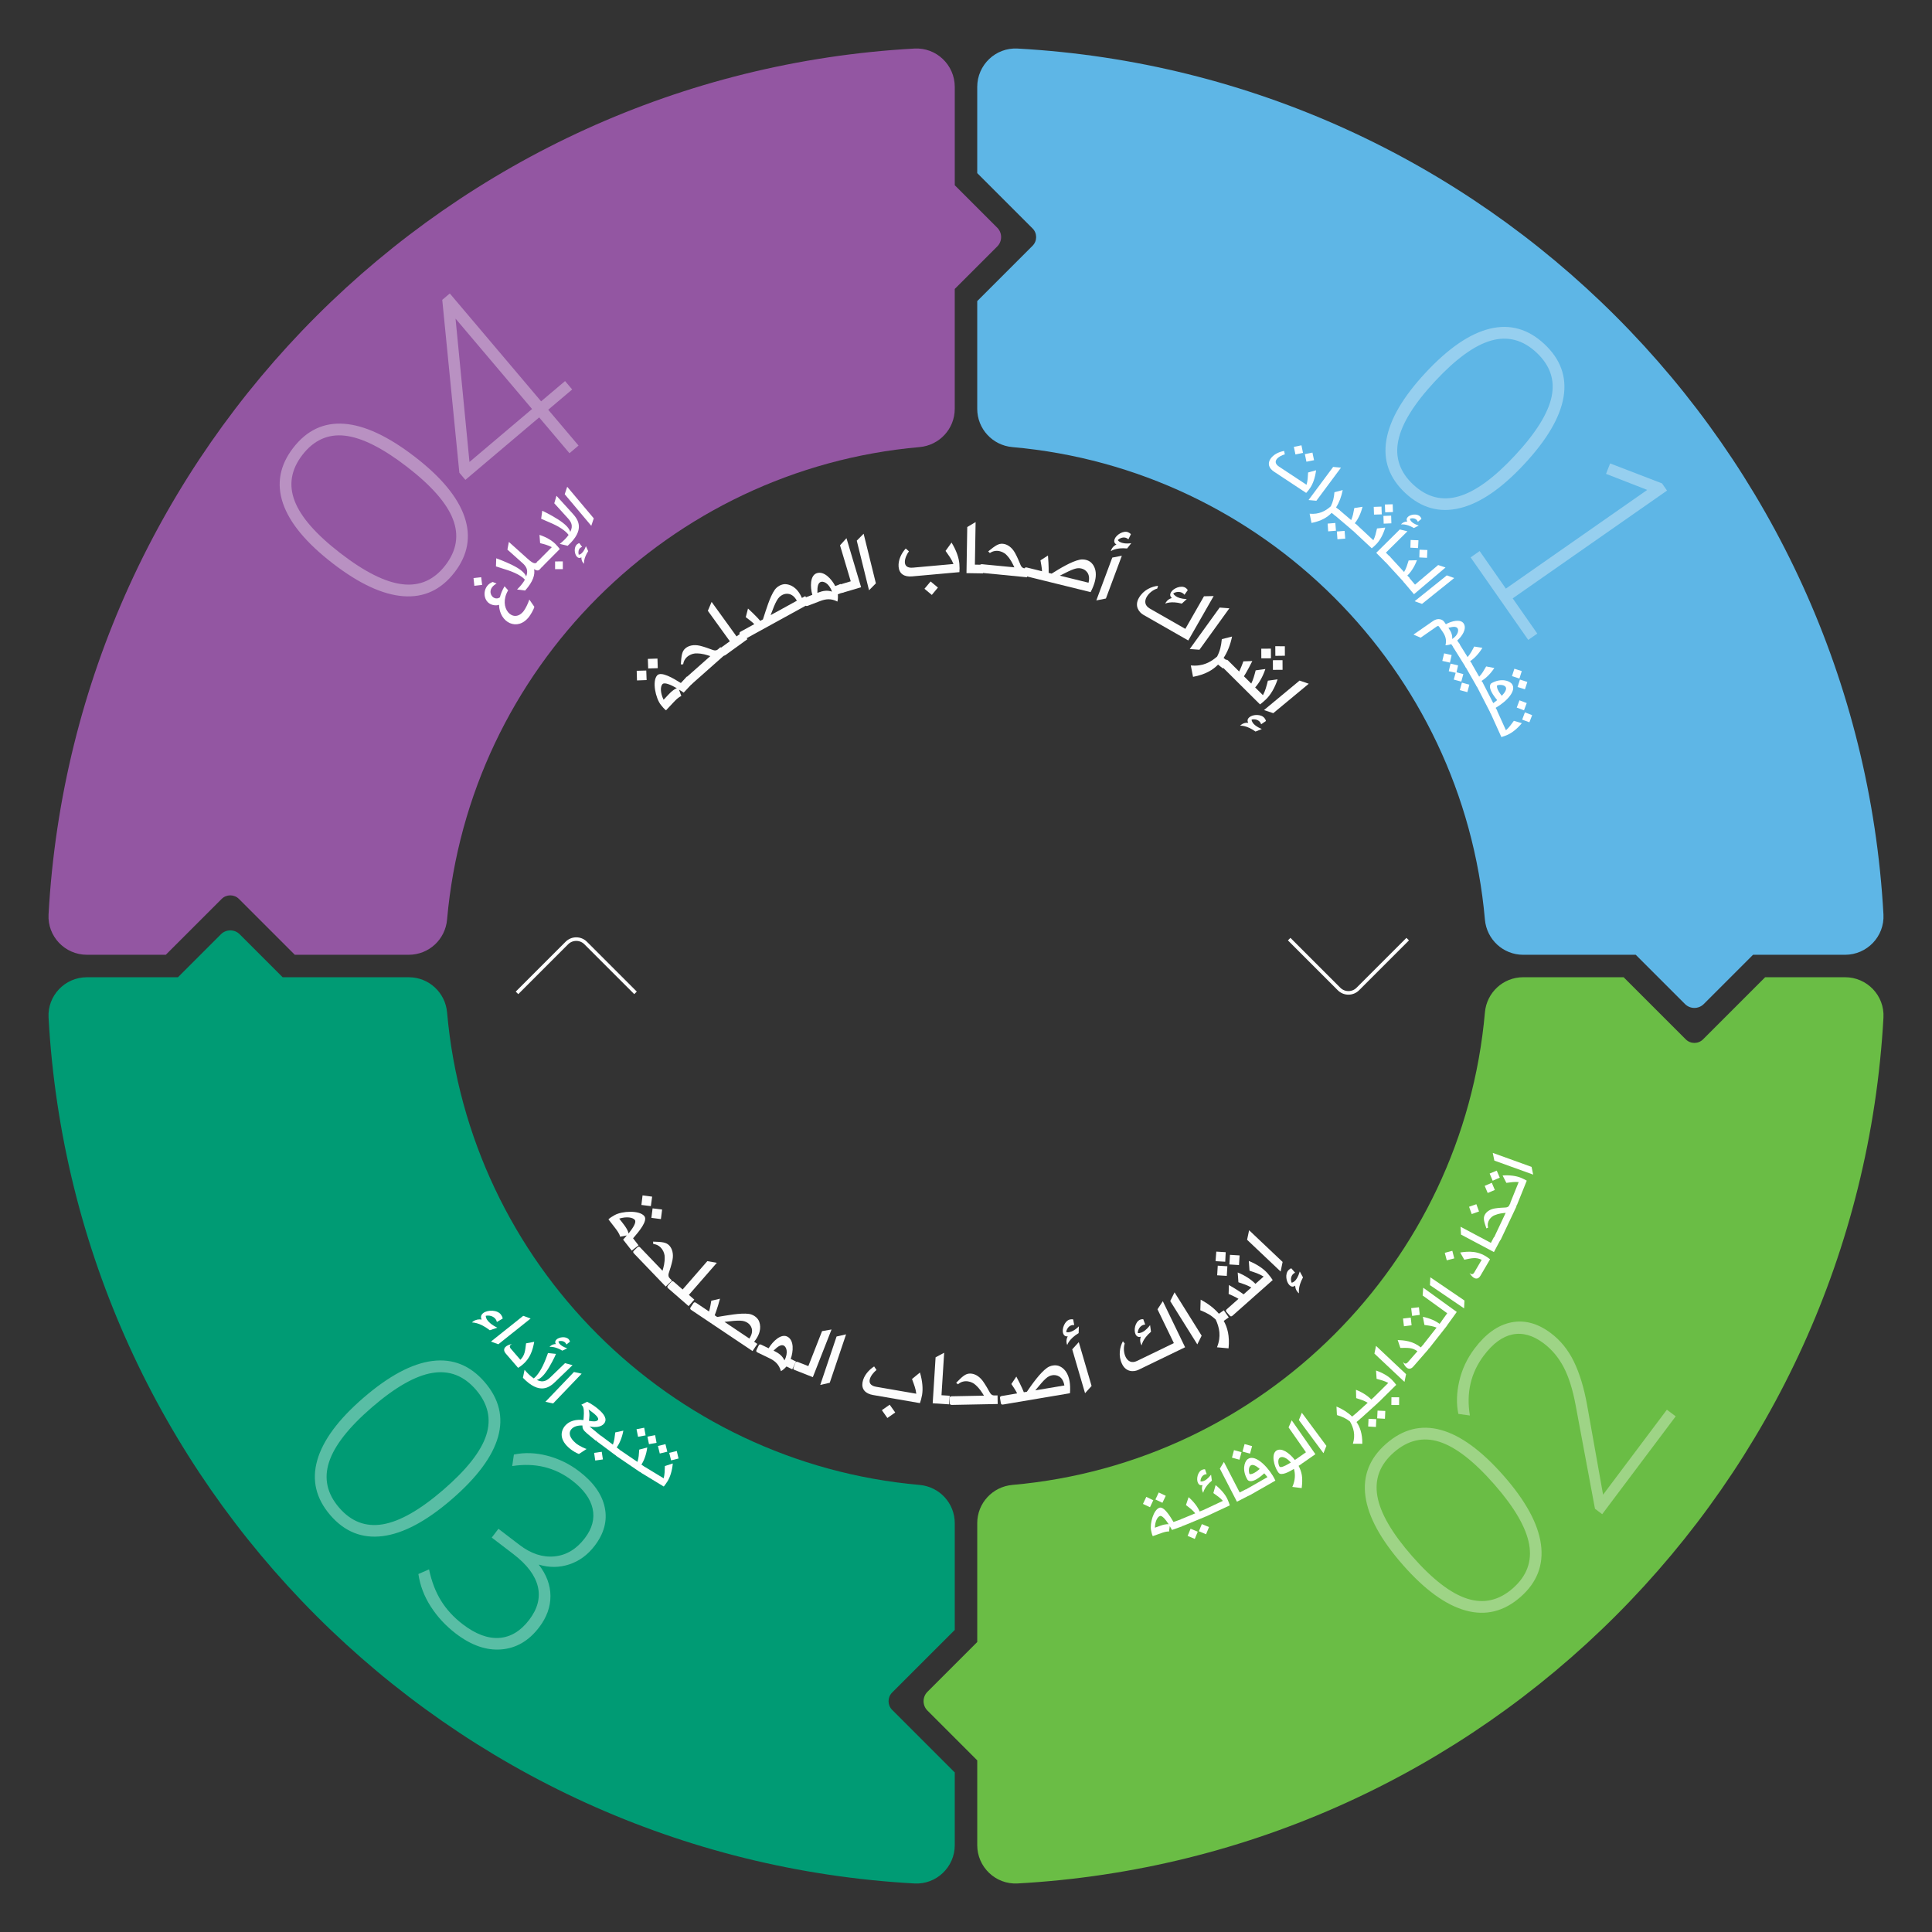 <svg xmlns="http://www.w3.org/2000/svg" xmlns:xlink="http://www.w3.org/1999/xlink" id="Layer_1" x="0px" y="0px" viewBox="0 0 1080 1080" style="enable-background:new 0 0 1080 1080;" xml:space="preserve"><rect x="0" y="0" width="1080" height="1080" fill="#333333" stroke="none"/> <style type="text/css"> .st0{fill:#9356A2;} .st1{fill:#5EB6E6;} .st2{fill:#009B74;} .st3{fill:#6ABD45;} .st4{fill:none;} .st5{fill:#FFFFFF;} .st6{opacity:0.35;} .st7{opacity:0.99;} .st8{fill:none;stroke:#FFFFFF;stroke-width:2;stroke-miterlimit:10;} </style> <path class="st0" d="M557.46,127.28l-23.74-23.74V48.57c0-12.28-10.29-22.11-22.55-21.43C250.44,41.56,41.56,250.44,27.14,511.17 c-0.68,12.26,9.15,22.55,21.43,22.55h44.12l31.21-31.21c2.67-2.67,7-2.67,9.68,0l31.21,31.21h63.75c11.15,0,20.39-8.54,21.37-19.65 c12.36-140.15,124-251.79,264.15-264.15c11.1-0.98,19.65-10.23,19.65-21.37v-67.02l23.74-23.74 C560.36,134.89,560.36,130.18,557.46,127.28z"></path> <path class="st1" d="M1052.86,511.17c-14.42-260.73-223.3-469.61-484.03-484.03c-12.26-0.68-22.55,9.15-22.55,21.43v48.2 l30.93,30.93c2.67,2.67,2.67,7,0,9.68l-30.93,30.93v60.25c0,11.15,8.54,20.39,19.65,21.37c140.15,12.36,251.79,124,264.15,264.15 c0.98,11.1,10.23,19.65,21.37,19.65h62.94l27.53,27.53c2.9,2.9,7.61,2.9,10.51,0l27.53-27.53h51.47 C1043.71,533.72,1053.54,523.43,1052.86,511.17z"></path> <path class="st2" d="M533.22,911.63c0.16-0.16,0.33-0.31,0.5-0.45v-59.72c0-11.15-8.54-20.39-19.65-21.37 c-140.15-12.36-251.79-124-264.15-264.15c-0.98-11.1-10.23-19.65-21.37-19.65h-70.53l-24.02-24.02c-2.9-2.9-7.61-2.9-10.51,0 l-24.02,24.02H48.57c-12.28,0-22.11,10.29-21.43,22.55c14.42,260.73,223.3,469.61,484.03,484.03c12.26,0.68,22.55-9.15,22.55-21.43 v-40.66c-0.17-0.14-0.34-0.29-0.5-0.45l-34.51-34.51c-2.67-2.67-2.67-7,0-9.68L533.22,911.63z"></path> <path class="st3" d="M1031.43,546.28h-44.71c-0.07,0.07-0.12,0.15-0.19,0.21L952.02,581c-2.67,2.67-7,2.67-9.68,0l-34.51-34.51 c-0.07-0.07-0.13-0.14-0.19-0.21h-56.19c-11.15,0-20.39,8.54-21.37,19.65c-12.36,140.15-124,251.79-264.15,264.15 c-11.1,0.98-19.65,10.23-19.65,21.37v66.45l-27.82,27.82c-2.9,2.9-2.9,7.61,0,10.51l27.82,27.82v47.38 c0,12.28,10.29,22.11,22.55,21.43c260.73-14.42,469.61-223.3,484.03-484.03C1053.54,556.57,1043.71,546.28,1031.43,546.28z"></path> <circle class="st4" cx="540" cy="540" r="267.57"></circle> <g> <path class="st5" d="M265.17,327.47l-0.47-4.33l4.28-0.48l0.54,4.3L265.17,327.47z M298.71,339.22c-0.5,1.85-2.05,4.29-2.94,5.52 c-6.46,8.46-16.61,3.31-16.81-6.67c-1.45,0.63-3.96,0.31-5.53-0.82c-3.89-2.72-3.45-9.94,2-11.92l2.16,0.88 c-4.63,2.56-3.71,6.25-1.99,7.61c1.13,0.82,2.53,1.04,3.86,0.08c0.46-1.96,1.32-4,2.59-6.17l2,2.27c-5.81,9.79,2.88,19,8.65,11.63 c1.02-1.29,2.44-4.16,3.2-6.47L298.71,339.22z"></path> <path class="st5" d="M301.73,318.29c-0.94,1.06-2.22,0.49-3.16-0.15c0.56,3-0.42,6.82-5.02,11.98l-4.51-0.58 c2.09-2.07,3.5-3.89,4.38-5.5c-1.8-2.05-5.56-4.15-11.55-5.93l-4.63-1.49l0.16-4.53c0.89,0.33,1.84,0.68,2.85,1.08 c1.74,0.7,4.02,1.66,6.38,2.83c4.55,2.29,6.65,4.25,7.51,6.25c1.41-3.71-0.11-5.76-2.15-7.58l-8.34-7.44l0.8-4.29l10.25,9.19 c1.67,1.49,4.07,3.63,5.25,2.31l0.86-0.96l2.91,2.59L301.73,318.29z"></path> <path class="st5" d="M303.39,316.51c-0.43,0.44-0.82,0.48-1.19,0.12l-1.66-1.65c-0.38-0.38-0.35-0.78,0.08-1.22l7.84-7.9 c-2.15-1.12-3.88-1.54-6.53-2.24l-0.35-4.62c3.92,1.29,7.02,3.21,8.88,5.06c1,1,1.86,2.05,2.46,2.85L303.39,316.51z M314.62,318.15 l-4.32,0.02l0-4.31l4.31-0.03L314.62,318.15z"></path> <path class="st5" d="M312.92,304.04c2.29-1.84,3.84-3.46,4.93-5.01c-1.61-2.2-5.09-4.71-10.87-7.1l-4.47-1.95l0.62-4.47 c0.87,0.4,1.77,0.85,2.74,1.36c1.66,0.88,3.84,2.05,6.06,3.47c4.28,2.76,6.23,4.9,6.85,7.02c1.82-3.57,0.43-5.71-1.42-7.75 l-7.52-8.27l1.24-4.18l9.01,9.91c3.09,3.4,7.17,9.01-2.76,18.03L312.92,304.04z M328.8,308.08c-1.39,2.16-1.97,3.9-2.2,5.14 c-0.14,0.71-0.17,1.37-0.13,1.92l-0.42-0.4c-0.81-0.98-1.09-2.08-1.04-3.21c-1,0.66-1.86,0.39-2.54-0.35 c-1.44-1.58-1.75-5.34,0.09-6.88c0.38-0.29,0.8-0.59,1.29-0.68l1.54,2.09c-0.4,0.14-0.77,0.34-1.06,0.6 c-0.91,0.83-1.22,2.25-0.83,3.78c0.42-0.02,0.87-0.21,1.33-0.55c0.77-0.59,1.84-1.79,2.71-4.21L328.8,308.08z"></path> <path class="st5" d="M330.53,293.93l-14.85-17.65l1.39-4.17l14.85,17.65L330.53,293.93z"></path> </g> <g class="st6"> <path class="st5" d="M254.1,319.94c-7.52,9.76-17.07,14.21-28.64,13.34c-11.57-0.87-24.69-6.96-39.37-18.28 c-14.85-11.45-24.14-22.63-27.89-33.57c-3.74-10.93-1.85-21.28,5.67-31.04c7.59-9.84,17.11-14.34,28.56-13.49 c11.45,0.85,24.6,7,39.45,18.44c14.77,11.38,24.02,22.58,27.78,33.58C263.41,299.92,261.56,310.26,254.1,319.94z M248.97,315.99 c6.3-8.17,7.71-16.77,4.21-25.78c-3.49-9.01-12.04-18.76-25.64-29.24c-13.68-10.55-25.27-16.35-34.75-17.42 c-9.49-1.06-17.41,2.53-23.78,10.79c-6.3,8.18-7.73,16.75-4.28,25.73c3.45,8.98,11.98,18.71,25.57,29.19 c13.6,10.48,25.2,16.27,34.8,17.35C234.71,327.71,242.66,324.16,248.97,315.99z"></path> <path class="st5" d="M318.34,253.36l-16.94-20.02l-41.25,34.91l-3.37-3.98l-9.56-96.65l4.22-3.57l51.04,60.3l13.39-11.33l3.98,4.7 l-13.39,11.33l16.94,20.02L318.34,253.36z M297.42,228.64l-42.77-50.53l7.79,80.13L297.42,228.64z"></path> </g> <g> <path class="st5" d="M712.24,263.7c-2.96-1.95-3.79-4.54-2.06-7.15c1.65-2.5,4.73-3.97,7.67-4.47l0.36,1.91 c-3.27,0.86-7.66,3.94-3.19,6.88l15.33,10.12c0.71-2.38,0.71-4.13,0.89-6.86l4.46-1.25c-0.52,4.13-1.72,7.44-3.18,9.67 c-0.81,1.23-1.65,2.28-2.36,2.99L712.24,263.7z M723.27,249.8l4.25-0.86l0.87,4.23l-4.23,0.87L723.27,249.8z M730.3,258.1 l-0.87-4.23l4.23-0.87l0.9,4.25L730.3,258.1z"></path> <path class="st5" d="M731.48,279.53l13.76-18.51l4.38,0.4l-13.76,18.51L731.48,279.53z"></path> <path class="st5" d="M732.09,287.17c5.25,0.49,8.86-1.49,11.83-4.13c1.32-2.67,1.75-4.73,2.04-7.88l4.62-1.21 c-0.71,3.65-1.91,6.85-3.72,9.71l2.12,1.68l-2.42,3.06l-2.17-1.71c-2.33,2.42-5.66,4.55-11.25,5.64L732.09,287.17z"></path> <path class="st5" d="M742.17,292.7l4.29-0.35l0.35,4.32l-4.35,0.36L742.17,292.7z M746.24,288.12c-0.47-0.4-0.54-0.79-0.21-1.18 l1.52-1.78c0.35-0.41,0.75-0.41,1.22-0.01l6.54,5.58c0.99-2.26,1.25-4.03,1.75-6.73l4.59-0.7c-0.98,3.96-2.61,7.1-4.3,9.17 l1.33,1.13l-2.53,2.96L746.24,288.12z M747.33,297.11l4.31-0.34l0.35,4.32l-4.35,0.36L747.33,297.11z"></path> <path class="st5" d="M755.82,296.23c-0.45-0.42-0.51-0.81-0.16-1.18l1.59-1.71c0.36-0.39,0.77-0.38,1.22,0.04l9.25,8.63 c1.06-2.18,1.42-3.92,2.04-6.6l4.61-0.49c-1.17,3.96-2.99,7.11-4.78,9.03c-0.96,1.03-1.99,1.93-2.77,2.55L755.82,296.23z M768.08,287.67l-0.15-4.32l4.32-0.15l0.16,4.33L768.08,287.67z M773.34,288.4l4.32-0.15l0.12,4.29l-4.29,0.18L773.34,288.4z M774.33,286.38l-0.17-4.36l4.36-0.13l0.15,4.35L774.33,286.38z"></path> <path class="st5" d="M769.32,309.03l13.19-13.06l4.26,1.04l-12.05,11.93l2.5,2.52l-2.77,2.74L769.32,309.03z M790.36,295.17 c-2.21-1.3-3.99-1.79-5.24-1.97c-0.71-0.1-1.39-0.12-1.94-0.04l0.41-0.46c0.95-0.85,2.01-1.15,3.15-1.19 c-0.69-0.9-0.47-1.81,0.27-2.55c1.49-1.47,5.27-1.99,6.86-0.18c0.3,0.36,0.61,0.79,0.72,1.28l-1.99,1.63 c-0.16-0.39-0.37-0.76-0.66-1.05c-0.85-0.86-2.27-1.16-3.79-0.68c0.03,0.43,0.23,0.87,0.59,1.32c0.65,0.77,1.83,1.71,4.34,2.51 L790.36,295.17z"></path> <path class="st5" d="M774.21,313.88c-0.42-0.45-0.44-0.85-0.07-1.19l1.72-1.58c0.39-0.36,0.8-0.31,1.21,0.14l7.81,8.51 c1.27-2.11,1.73-3.85,2.56-6.47l4.64-0.13c-1.44,3.83-3.46,6.73-5.38,8.58l1.28,1.39l-2.87,2.64L774.21,313.88z M788.42,306.16 l0.14-4.31l4.36,0.17l-0.22,4.35L788.42,306.16z M793.41,311.6l0.14-4.31l4.36,0.17l-0.2,4.36L793.41,311.6z"></path> <path class="st5" d="M784.76,325.46c-0.4-0.47-0.41-0.86-0.02-1.19l1.78-1.51c0.41-0.34,0.81-0.28,1.21,0.19l3.27,3.87l12.94-10.96 l4.12,1.37l-17.64,14.94L784.76,325.46z"></path> <path class="st5" d="M790.78,336.09l18-14.45l4.14,1.49l-18,14.45L790.78,336.09z"></path> <path class="st5" d="M811.24,360.07c-0.87,0.33-1.65,0.47-2.26,0.55c-0.33,0.03-0.67,0.04-0.95,0.06c0.76-3.1-0.09-5.38-1.68-7.65 l-1.96-2.81c-0.29-0.42-0.76-0.34-1.27,0.01l-8.95,6.23l-4.02-1.72l10.86-7.55c2.98-2.07,5.45-0.82,6.32,0.43l0.92,1.33 c3.31-1.88,8.15-3,9.9-0.49c2.08,3-0.99,7.38-3.56,9.6l1.51,2.17l-3.2,2.23L811.24,360.07z M809.88,351.29 c1.26,1.82,2.1,3.66,1.9,5.92c3.48-2.25,3.78-5.13,2.92-6.1c-0.77-0.86-2.11-0.95-5.04-0.14L809.88,351.29z"></path> <path class="st5" d="M807.28,365.23l4.2,0.95l-0.96,4.23l-4.26-0.97L807.28,365.23z M810.87,370.99l4.21,0.97l-0.96,4.23 l-4.26-0.97L810.87,370.99z M812.54,362.08c-0.33-0.52-0.28-0.91,0.16-1.18l1.98-1.24c0.45-0.28,0.84-0.16,1.17,0.36l4.55,7.29 c1.62-1.86,2.41-3.46,3.7-5.89l4.58,0.72c-2.13,3.48-4.63,5.99-6.86,7.45l0.92,1.48l-3.3,2.06L812.54,362.08z"></path> <path class="st5" d="M813.84,375.71l4.16,1.12l-1.12,4.19l-4.22-1.13L813.84,375.71z M817.21,381.6l4.17,1.13l-1.12,4.19 l-4.22-1.13L817.21,381.6z M819.22,372.76c-0.31-0.53-0.24-0.92,0.2-1.18l2.03-1.16c0.46-0.26,0.85-0.13,1.15,0.4l4.27,7.46 c1.69-1.79,2.54-3.37,3.92-5.74l4.55,0.89c-2.26,3.4-4.85,5.8-7.14,7.18l0.87,1.51l-3.38,1.94L819.22,372.76z"></path> <path class="st5" d="M825.49,383.59c-0.28-0.55-0.2-0.93,0.25-1.17l2.08-1.07c0.47-0.24,0.85-0.09,1.13,0.45l5.8,11.27 c0.77-0.56,1.5-1.12,2.19-1.7c-5.8-6.93-3.85-9.06-3.19-9.47c5.32-2.97,10.09-1.46,11.48,0.53c2.59,3.65-2.78,9.57-9.15,13.24 l0.85,1.66l-3.46,1.78L825.49,383.59z M841.75,384.19c-0.98-1.9-4.79-1.29-4.89-0.99c-0.18,0.76,0.06,1.91,1.18,3.73 c0.37,0.59,0.89,1.27,1.48,2.03C841.37,387,842.32,385.29,841.75,384.19z M845.21,377.96l1.33-4.14l4.14,1.33l-1.32,4.16 L845.21,377.96z M849.66,379.88l4.14,1.33l-1.35,4.11l-4.12-1.29L849.66,379.88z"></path> <path class="st5" d="M833.24,398.67c-0.25-0.56-0.16-0.94,0.31-1.15l2.13-0.96c0.49-0.22,0.86-0.05,1.11,0.51l5.04,11.16 c1.82-1.61,2.8-3.06,4.43-5.29l4.45,1.32c-2.61,3.18-5.51,5.39-7.9,6.47c-1.29,0.58-2.57,1.03-3.53,1.3L833.24,398.67z M847.87,395.53l1.53-4.04l4.04,1.53l-1.52,4.06L847.87,395.53z M852.43,398.22l4.05,1.55l-1.54,4l-4.03-1.49L852.43,398.22z"></path> </g> <g class="st6"> <path class="st5" d="M785.63,275.66c-9.02-8.4-12.57-18.31-10.63-29.75c1.94-11.44,9.22-23.94,21.85-37.51 c12.77-13.72,24.77-21.95,36.01-24.66c11.23-2.71,21.36,0.13,30.38,8.52c9.1,8.47,12.69,18.36,10.79,29.69 c-1.9,11.32-9.24,23.85-22.02,37.57c-12.7,13.65-24.71,21.83-36.01,24.54C804.7,286.79,794.57,283.99,785.63,275.66z M790.04,270.92c7.56,7.03,15.98,9.23,25.28,6.58c9.29-2.64,19.79-10.25,31.49-22.82c11.77-12.64,18.62-23.64,20.56-32.99 c1.94-9.35-0.91-17.57-8.54-24.68c-7.56-7.03-15.97-9.25-25.22-6.64c-9.26,2.6-19.74,10.19-31.44,22.76 c-11.7,12.57-18.53,23.58-20.5,33.04C779.69,255.64,782.49,263.89,790.04,270.92z"></path> <path class="st5" d="M822.08,311.58l5.05-3.53l14.66,20.99l79.02-55.18l-23.03-8.97l2.29-5.83l29,11.16l2.8,4.02l-86.27,60.25 l13.75,19.69l-5.05,3.53L822.08,311.58z"></path> </g> <g class="st7"> <path class="st5" d="M356.08,380.37l-0.16-5.4l5.35-0.14l0.19,5.33L356.08,380.37z M367.69,373.51l-5.35,0.17l-0.19-5.36l5.38-0.17 L367.69,373.51z M382.18,387.19c-0.83-0.57-1.67-1.15-2.6-1.68l1.28,3.6c-1.53,0.52-3.23,2.3-4.38,3.52l-4.17,4.45 c-1.12-0.81-2.06-2.07-2.9-3.07c-2.94-3.73-4.99-13.31-2.01-16.5c2.2-2.35,8.98,1.63,13.2,4.3l3.4-3.63l3.52,3.3L382.18,387.19z M373.76,388.2c1.42-1.52,2.53-2.36,3.35-2.88c0.49-0.3,0.88-0.5,1.26-0.6c-3.29-1.87-6.9-3.51-8.05-2.29 c-1.21,1.3-1.3,4.77,0.64,8.74L373.76,388.2z"></path> <path class="st5" d="M386.76,382.36c-0.57,0.5-1.06,0.53-1.48,0.05l-1.92-2.17c-0.44-0.49-0.37-0.99,0.2-1.5l13.51-11.97 c-2.08-0.67-4.48-1.5-7.61-1.51c-2.44-0.15-6.91,1.5-7.56,6.09l-1.32,0.05c0.34-5.05,0.64-7.28,2.48-8.91 c1.77-1.57,4.66-2.36,8.31-1.49c2.57,0.64,5.1,1.59,7.23,2.38c1.16,0.39,2.06,0.22,2.78-0.42l1.37-1.21l3.2,3.61L386.76,382.36z"></path> <path class="st5" d="M405.54,366.19c-0.62,0.45-1.1,0.42-1.48-0.09l-1.69-2.35c-0.39-0.54-0.27-1.03,0.35-1.47l5.27-3.81 l-12.3-17.03l2.11-4.97l13.93,19.29l3.25-2.35l2.83,3.91L405.54,366.19z"></path> <path class="st5" d="M416.35,357.32c-0.67,0.37-1.15,0.28-1.45-0.27l-1.39-2.54c-0.32-0.58-0.14-1.05,0.52-1.42l7.63-4.2 c-0.23-0.25-0.57-0.56-1.01-0.95c-0.76-0.65-1.92-1.58-3.76-2.94l1.25-4.83c2.26,2.06,3.95,3.77,5.13,5 c0.68,0.7,1.26,1.34,1.73,1.89l1.49-0.82c1.63-4.89,3.81-12.62,6.62-16.57c1.31-1.79,3.54-3.1,5.81-3.14 c2.58,0.11,6.63,1.46,9.35,7.73l1.89-1.04l2.33,4.23L416.35,357.32z M445.45,335.81c-2.59-4.72-6.26-4.27-8.22-3.19 c-2.38,1.31-3.53,3.33-6.45,11.25L445.45,335.81z"></path> <path class="st5" d="M468.34,332.22c0.14,1.14,0.05,2.13-0.01,2.89c-0.06,0.41-0.15,0.82-0.21,1.17c-3.53-1.83-6.47-1.5-9.63-0.29 l-6.93,2.65c-0.71,0.27-1.18,0.12-1.4-0.47l-1.03-2.7c-0.24-0.62,0-1.06,0.71-1.33l4.25-1.62c-1.27-4.54-1.23-10.68,2.33-12.04 c4.2-1.6,8.58,3.38,10.48,7.14l3.08-1.18l1.72,4.51L468.34,332.22z M457.37,331.25c2.59-0.99,5.05-1.44,7.71-0.53 c-1.67-4.86-4.99-6.09-6.47-5.33c-1.24,0.67-1.78,2.23-1.69,6.03L457.37,331.25z"></path> <path class="st5" d="M470.95,331.37c-0.73,0.22-1.18,0.03-1.36-0.57l-0.83-2.77c-0.19-0.63,0.08-1.06,0.81-1.28l6.01-1.79l-6-20.12 l3.61-3.99l8.17,27.42L470.95,331.37z"></path> <path class="st5" d="M485.79,329.96l-6.85-27.73l3.83-3.87l6.85,27.73L485.79,329.96z"></path> <path class="st5" d="M509.84,322.21c-4.37,0.39-7.17-1.47-7.51-5.34c-0.33-3.69,1.49-7.5,3.97-10.25l1.8,1.57 c-2.48,3.36-4.35,9.72,2.25,9.13l22.65-2.04c-1.15-2.85-2.5-4.54-4.43-7.32l3.35-4.66c2.69,4.4,4.08,8.53,4.37,11.82 c0.16,1.82,0.13,3.48,0.02,4.71L509.84,322.21z M520.89,332.56l-4.11-3.43l3.43-4.08l4.1,3.4L520.89,332.56z"></path> <path class="st5" d="M540.27,320.38l0.43-25.77l4.67-2.77l-0.4,23.79l4.6,0.08l-0.08,4.82L540.27,320.38z"></path> <path class="st5" d="M548.6,320.21c-0.76-0.07-1.11-0.41-1.05-1.05l0.28-2.88c0.06-0.66,0.47-0.95,1.23-0.87l17.97,1.74 c-0.93-1.98-1.96-4.3-4.08-6.6c-1.55-1.89-5.81-4.03-9.61-1.39l-0.93-0.93c3.93-3.19,5.77-4.49,8.22-4.25 c2.35,0.23,4.9,1.8,6.75,5.07c1.28,2.32,2.31,4.82,3.18,6.92c0.5,1.12,1.24,1.65,2.2,1.75l1.82,0.18l-0.47,4.8L548.6,320.21z"></path> <path class="st5" d="M572.85,321.93c-0.74-0.18-1.04-0.57-0.88-1.19l0.69-2.81c0.16-0.64,0.61-0.87,1.35-0.69l8.48,2.09 c0-0.34-0.04-0.79-0.1-1.38c-0.12-1-0.33-2.46-0.77-4.71l4.2-2.7c0.27,3.05,0.33,5.44,0.38,7.15c0.02,0.97,0.02,1.83,0,2.56 l1.68,0.41c4.36-2.74,10.99-6.81,15.7-7.79c2.17-0.43,4.7,0.11,6.4,1.63c2.28,2.21,4.59,7.17-0.33,16.5L572.85,321.93z M608.49,325.74c1.29-5.23-1.74-7.38-3.91-7.92c-2.64-0.65-4.61,0.14-12.12,3.97L608.49,325.74z"></path> <path class="st5" d="M612.85,335.64l8.92-23.94l5.35-1.04l-8.91,23.91L612.85,335.64z M630.07,306.59 c-3.16-0.31-5.38,0.05-6.88,0.5c-0.86,0.27-1.63,0.58-2.21,0.99l0.23-0.76c0.61-1.42,1.63-2.35,2.89-2.96 c-1.25-0.65-1.46-1.82-1.03-2.98c0.9-2.4,4.9-5,7.63-3.82c0.52,0.27,1.09,0.57,1.47,1.06l-1.4,2.89c-0.37-0.38-0.81-0.65-1.29-0.83 c-1.4-0.52-3.15-0.12-4.62,1.21c0.26,0.45,0.71,0.86,1.36,1.16c1.07,0.54,2.98,1.03,6.17,0.59L630.07,306.59z"></path> <path class="st5" d="M639.18,343.7c-2.53-1.45-5.12-4.95-2.55-9.44c2.57-4.5,7.08-6.39,10.72-6.79l-0.44,1.53 c-4.69,1.35-9.94,7.88-4.15,11.19l19.85,11.35l10.42-18.22l5.42-0.12l-14.2,24.83L639.18,343.7z M660.63,337.43 c-3.06-0.84-5.38-0.82-6.92-0.62c-0.88,0.11-1.68,0.33-2.33,0.6l0.33-0.63c0.83-1.34,1.99-2.11,3.41-2.49 c-1.15-0.86-1.18-2.08-0.56-3.16c1.31-2.29,5.63-4.12,8.14-2.57c0.57,0.38,0.99,0.83,1.27,1.31l-1.85,2.62 c-0.29-0.4-0.67-0.76-1.18-1.05c-1.39-0.79-3.44-0.79-5.08,0.29c0.24,0.55,0.69,1.04,1.32,1.48c1.07,0.79,2.97,1.55,6.23,1.69 L660.63,337.43z"></path> <path class="st5" d="M665.07,362.8l16.72-23.17l5.43,0.41l-16.72,23.17L665.07,362.8z"></path> <path class="st5" d="M665.67,371.98c6.5,0.67,10.99-1.74,14.71-4.97c1.67-3.29,2.23-5.84,2.62-9.73l5.73-1.45 c-0.92,4.5-2.45,8.46-4.73,11.97l2.61,2.1l-3.03,3.76l-2.67-2.15c-2.91,2.97-7.06,5.56-14,6.85L665.67,371.98z"></path> <path class="st5" d="M683.08,372.63c-0.54-0.54-0.6-1.02-0.15-1.47l2.04-2.05c0.46-0.47,0.97-0.43,1.51,0.1l6.2,6.16 c0.18-0.29,0.38-0.7,0.62-1.24c0.41-0.92,0.98-2.28,1.76-4.44l4.99-0.16c-1.34,2.75-2.52,4.84-3.36,6.33 c-0.48,0.84-0.93,1.58-1.32,2.2l4.09,4.06c1.14-2.34,1.69-4.44,2.47-7.39l5.42-0.74c-1.46,4.39-3.58,7.93-5.71,10.29l4.36,4.33 c1.41-2.68,1.91-4.84,2.76-8.11l5.42-0.74c-1.58,4.84-3.92,8.6-6.25,10.94c-1.22,1.23-2.58,2.34-3.56,3.08L683.08,372.63z M705.06,362.62l5.39-0.02l0.02,5.39l-5.39,0.02L705.06,362.62z M711.57,374.45l-0.02-5.39l5.39-0.02l0.02,5.39L711.57,374.45z M712.89,361.23l5.35,0.05l0.02,5.28l-5.33,0.07L712.89,361.23z"></path> <path class="st5" d="M701.84,408.94c-2.57-1.83-4.71-2.66-6.23-3.02c-0.88-0.19-1.69-0.28-2.37-0.28l0.53-0.47 c1.24-0.97,2.62-1.25,4.02-1.12c-0.73-1.24-0.36-2.3,0.6-3.1c2.03-1.69,6.66-1.87,8.48,0.49c0.33,0.52,0.72,1.02,0.79,1.62 l-2.68,1.82c-0.15-0.5-0.4-0.96-0.71-1.33c-0.97-1.17-2.67-1.71-4.6-1.3c-0.01,0.54,0.2,1.12,0.58,1.7 c0.64,1.02,2.09,2.32,5.09,3.59L701.84,408.94z M706.59,396.93l19.87-16.48l5.15,1.76l-19.85,16.46L706.59,396.93z"></path> </g> <g class="st7"> <path class="st5" d="M348.32,692.93c0.69-0.73,1.4-1.47,2.07-2.31l-3.76,0.7c-0.27-1.59-1.76-3.55-2.78-4.88l-3.73-4.82 c0.98-0.98,2.37-1.71,3.49-2.38c4.15-2.31,13.93-2.83,16.61,0.62c1.98,2.55-3.03,8.61-6.33,12.36l3.05,3.93l-3.81,2.95 L348.32,692.93z M348.66,684.45c1.27,1.65,1.93,2.87,2.31,3.77c0.22,0.54,0.35,0.95,0.39,1.33c2.37-2.96,4.56-6.26,3.53-7.59 c-1.09-1.41-4.5-2.04-8.74-0.75L348.66,684.45z M359.19,668.23l5.36,0.7l-0.71,5.3l-5.29-0.65L359.19,668.23z M364.13,680.79 l0.67-5.31l5.33,0.66l-0.68,5.34L364.13,680.79z"></path> <path class="st5" d="M354.38,700.68c-0.53-0.55-0.57-1.04-0.11-1.48l2.09-2c0.48-0.46,0.98-0.41,1.51,0.14l12.49,13.03 c0.58-2.11,1.32-4.53,1.2-7.66c0.05-2.44-1.78-6.84-6.38-7.32l-0.1-1.31c5.06,0.14,7.3,0.35,9.01,2.13 c1.63,1.7,2.54,4.56,1.82,8.24c-0.54,2.59-1.38,5.16-2.09,7.32c-0.35,1.18-0.13,2.06,0.53,2.76l1.27,1.32l-3.48,3.34L354.38,700.68 z"></path> <path class="st5" d="M373.54,720.2c-0.57-0.5-0.66-0.98-0.25-1.46l1.9-2.18c0.43-0.5,0.94-0.5,1.51,0l4.9,4.27l13.79-15.84 l5.32,0.93l-15.63,17.94l3.03,2.63l-3.17,3.64L373.54,720.2z"></path> <path class="st5" d="M386.44,732.29c-0.63-0.42-0.78-0.89-0.43-1.42l1.61-2.4c0.37-0.55,0.87-0.61,1.5-0.19l7.23,4.85 c0.12-0.32,0.23-0.76,0.38-1.34c0.23-0.98,0.53-2.43,0.89-4.69l4.87-1.11c-0.79,2.96-1.53,5.24-2.09,6.85 c-0.31,0.92-0.61,1.73-0.88,2.41l1.41,0.95c5.09-0.8,12.96-2.4,17.76-1.72c2.19,0.34,4.38,1.72,5.45,3.72 c1.08,2.35,1.75,6.55-2.57,11.85l1.79,1.2l-2.69,4L386.44,732.29z M418.89,748.26c3-4.47,0.92-7.52-0.94-8.76 c-2.26-1.51-4.58-1.61-12.95-0.56L418.89,748.26z"></path> <path class="st5" d="M439.65,763.87c-0.74,0.88-1.51,1.5-2.11,1.97c-0.34,0.23-0.7,0.45-0.99,0.65c-1.08-3.82-3.35-5.74-6.39-7.21 l-6.68-3.23c-0.69-0.33-0.9-0.77-0.62-1.34l1.26-2.61c0.29-0.59,0.77-0.73,1.46-0.39l4.09,1.98c2.43-4.04,6.93-8.21,10.36-6.55 c4.05,1.96,3.42,8.56,1.98,12.52l2.97,1.44l-2.1,4.34L439.65,763.87z M432.84,755.22c2.49,1.21,4.51,2.69,5.67,5.25 c2.39-4.54,1.01-7.8-0.55-8.36c-1.33-0.45-2.85,0.23-5.55,2.9L432.84,755.22z"></path> <path class="st5" d="M444.26,765.85c-0.71-0.28-0.95-0.7-0.72-1.29l1.06-2.69c0.24-0.62,0.72-0.78,1.43-0.5l5.84,2.29l7.67-19.55 l5.3-0.92l-10.46,26.64L444.26,765.85z"></path> <path class="st5" d="M458.53,774.19l9.12-27.07l5.31-1.21l-9.13,27.07L458.53,774.19z"></path> <path class="st5" d="M488.04,779.82c-4.33-0.75-6.55-3.27-5.88-7.1c0.63-3.65,3.38-6.86,6.48-8.88l1.33,1.98 c-3.26,2.61-6.71,8.27-0.18,9.4l22.42,3.88c-0.37-3.05-1.24-5.03-2.39-8.22l4.44-3.64c1.46,4.94,1.74,9.29,1.18,12.55 c-0.31,1.8-0.77,3.4-1.2,4.56L488.04,779.82z M496.05,792.67l-3.08-4.37l4.37-3.06l3.09,4.35L496.05,792.67z"></path> <path class="st5" d="M521.38,784.46l1.62-25.71l4.79-2.55l-1.49,23.74l4.59,0.29l-0.3,4.81L521.38,784.46z"></path> <path class="st5" d="M532.09,785.35c-0.76,0.01-1.15-0.28-1.16-0.92l-0.06-2.89c-0.01-0.66,0.36-1,1.12-1.01l18.05-0.35 c-1.15-1.86-2.44-4.04-4.81-6.08c-1.76-1.69-6.24-3.33-9.71-0.27l-1.03-0.82c3.54-3.62,5.21-5.13,7.67-5.18 c2.36-0.05,5.08,1.22,7.29,4.25c1.54,2.16,2.85,4.52,3.96,6.5c0.63,1.05,1.43,1.5,2.39,1.48l1.83-0.03l0.09,4.82L532.09,785.35z"></path> <path class="st5" d="M560.77,785.13c-0.75,0.13-1.18-0.11-1.28-0.74l-0.48-2.85c-0.11-0.65,0.21-1.04,0.96-1.17l8.61-1.45 c-0.13-0.31-0.35-0.71-0.64-1.23c-0.51-0.87-1.29-2.13-2.58-4.02l2.78-4.15c1.46,2.69,2.47,4.86,3.19,6.41 c0.41,0.88,0.75,1.68,1.01,2.35l1.7-0.29c2.92-4.25,7.38-10.61,11.31-13.39c1.82-1.26,4.36-1.76,6.52-1.05 c2.97,1.12,7.06,4.76,6.25,15.27L560.77,785.13z M594.99,774.48c-0.89-5.31-4.53-6.09-6.73-5.72c-2.68,0.45-4.17,1.96-9.54,8.46 L594.99,774.48z"></path> <path class="st5" d="M602.97,745.22c-2.72,1.64-4.28,3.26-5.21,4.51c-0.53,0.74-0.95,1.44-1.18,2.12l-0.27-0.74 c-0.36-1.51-0.09-2.86,0.55-4.1c-1.39,0.22-2.26-0.58-2.61-1.78c-0.72-2.46,0.93-6.94,3.83-7.63c0.58-0.09,1.21-0.2,1.82-0.03 l0.61,3.16c-0.53-0.08-1.04-0.04-1.53,0.1c-1.44,0.42-2.6,1.79-2.98,3.73c0.48,0.2,1.08,0.27,1.78,0.11c1.18-0.21,3-0.96,5.3-3.22 L602.97,745.22z M606.55,778.81l-7.17-24.52l3.66-4.03l7.16,24.49L606.55,778.81z"></path> <path class="st5" d="M636.47,765.71c-2.63,1.27-6.98,1.43-9.23-3.23c-2.25-4.66-1.27-9.45,0.46-12.69l1.02,1.23 c-1.54,4.63,0.88,12.66,6.89,9.75l20.59-9.96l-9.15-18.9l2.97-4.54l12.46,25.75L636.47,765.71z M643.42,744.46 c-2.42,2.05-3.72,3.97-4.43,5.36c-0.41,0.79-0.68,1.57-0.82,2.26l-0.33-0.63c-0.64-1.44-0.61-2.83-0.13-4.23 c-1.36,0.46-2.38-0.2-2.92-1.32c-1.15-2.38-0.22-6.98,2.48-8.17c0.64-0.25,1.24-0.35,1.8-0.3l1.12,3.01 c-0.5,0.02-1.01,0.12-1.54,0.38c-1.44,0.7-2.6,2.38-2.63,4.35c0.59,0.11,1.25,0.02,1.97-0.25c1.25-0.44,2.96-1.58,4.91-4.18 L643.42,744.46z"></path> <path class="st5" d="M669.3,751.52l-15.14-24.22l2.43-4.87l15.14,24.22L669.3,751.52z"></path> <path class="st5" d="M680.3,753.15c2.45-6.06,1.37-11.04-0.7-15.5c-2.69-2.51-4.99-3.76-8.62-5.21l0.2-5.91 c4.07,2.14,7.45,4.7,10.19,7.86l2.74-1.92l2.77,3.95l-2.81,1.97c2.04,3.62,3.39,8.32,2.7,15.34L680.3,753.15z"></path> <path class="st5" d="M679.51,705l0.4-5.34l5.27,0.32l-0.27,5.33L679.51,705z M680.4,712.9l0.33-5.38l5.38,0.33l-0.33,5.38 L680.4,712.9z M688.99,735.47c-0.57,0.5-1.06,0.53-1.48,0.05l-1.92-2.17c-0.44-0.49-0.37-0.99,0.2-1.5l6.54-5.79 c-0.28-0.2-0.68-0.42-1.2-0.7c-0.89-0.47-2.21-1.12-4.32-2.04l0.16-4.99c2.66,1.51,4.67,2.82,6.1,3.75 c0.81,0.54,1.52,1.03,2.11,1.46l4.31-3.82c-2.26-1.29-4.32-1.97-7.21-2.94l-0.39-5.46c4.28,1.74,7.68,4.08,9.9,6.36l4.6-4.07 c-2.58-1.58-4.7-2.21-7.91-3.27l-0.39-5.46c4.72,1.89,8.33,4.46,10.51,6.93c1.14,1.29,2.17,2.72,2.85,3.75L688.99,735.47z M692.61,707.17l-5.38-0.33l0.33-5.38l5.38,0.33L692.61,707.17z"></path> <path class="st5" d="M715.88,710.79l-18.75-17.75l1.13-5.33l18.73,17.73L715.88,710.79z M728.38,714.06c-1.5,2.77-2.07,5-2.25,6.54 c-0.08,0.9-0.08,1.71,0.01,2.39l-0.53-0.47c-1.11-1.12-1.56-2.45-1.6-3.85c-1.14,0.88-2.25,0.64-3.15-0.22 c-1.92-1.82-2.66-6.39-0.54-8.48c0.47-0.39,0.93-0.83,1.52-0.97l2.13,2.44c-0.48,0.21-0.9,0.51-1.23,0.86 c-1.05,1.11-1.38,2.86-0.73,4.72c0.54-0.05,1.09-0.34,1.61-0.78c0.93-0.76,2.05-2.35,2.96-5.49L728.38,714.06z"></path> </g> <g> <path class="st5" d="M638.92,840.7l1.88-3.94l3.89,1.88l-1.83,3.9L638.92,840.7z M655.15,855.26c-0.38-0.71-0.78-1.44-1.25-2.17 l-0.41,3.06c-1.29-0.19-3.17,0.45-4.45,0.91l-4.64,1.65c-0.51-1-0.71-2.25-0.95-3.28c-0.73-3.77,1.34-11.41,4.66-12.59 c2.45-0.87,5.85,4.49,7.89,7.97l3.79-1.35l1.31,3.67L655.15,855.26z M648.72,852.87c1.59-0.56,2.69-0.76,3.47-0.82 c0.47-0.04,0.82-0.03,1.12,0.04c-1.67-2.56-3.66-5.08-4.94-4.62c-1.35,0.48-2.7,2.94-2.77,6.52L648.72,852.87z M649.8,840.07 l-3.91-1.85l1.85-3.92l3.93,1.87L649.8,840.07z"></path> <path class="st5" d="M661.68,852.84c-0.57,0.24-0.95,0.12-1.14-0.35l-0.89-2.16c-0.2-0.49-0.02-0.86,0.55-1.09l7.95-3.28 c-1.56-1.91-3.01-2.95-5.19-4.63l1.47-4.4c3.08,2.68,5.13,5.56,6.21,8l1.61-0.66l1.49,3.6L661.68,852.84z M663.9,858.56l1.64-3.98 l4.01,1.65l-1.66,4.04L663.9,858.56z M670.18,855.97l1.66-3.99l4.01,1.65l-1.66,4.04L670.18,855.97z"></path> <path class="st5" d="M677.43,827.71c-2.21,1.82-3.4,3.49-4.05,4.75c-0.39,0.72-0.66,1.4-0.78,2.02l-0.32-0.58 c-0.54-1.31-0.51-2.55-0.07-3.75c-1.23,0.37-2.09-0.2-2.57-1.24c-1.01-2.16-0.12-6.28,2.39-7.29c0.5-0.23,1.03-0.32,1.58-0.29 l0.94,2.75c-1.88-0.05-3.46,1.71-3.48,4.03c0.46,0.1,1.01,0.07,1.61-0.14c1.06-0.34,2.53-1.32,4.32-3.6L677.43,827.71z M674.3,847.66c-0.56,0.26-0.94,0.17-1.16-0.3l-0.99-2.12c-0.23-0.48-0.06-0.86,0.5-1.12l10.96-5.12c-1.61-1.8-3.1-2.76-5.34-4.36 l1.27-4.46c3.22,2.57,5.48,5.43,6.59,7.81c0.6,1.28,1.04,2.57,1.33,3.52L674.3,847.66z"></path> <path class="st5" d="M691.46,839.47l-9.55-18.49l2.26-3.75l8.82,17.07l3.3-1.7l1.79,3.46L691.46,839.47z"></path> <path class="st5" d="M692.86,815.98l-4.18-1.15l1.12-4.19l4.22,1.13L692.86,815.98z M694.59,811.44l1.13-4.19l4.2,1.14l-1.14,4.2 L694.59,811.44z M698.61,835.87c-0.53,0.3-0.92,0.24-1.18-0.2l-1.16-2.03c-0.27-0.46-0.13-0.85,0.4-1.15l11.86-6.78 c-0.59-0.75-1.2-1.44-1.8-2.11c-6.69,6.12-8.89,4.25-9.34,3.62c-3.16-5.16-1.9-10.02,0.05-11.52c3.64-2.81,10,2.74,14.01,9.17 c0.61,0.98,1.1,1.92,1.49,2.81L698.61,835.87z M699.34,819.1c-1.89,1.08-1.1,4.86-0.77,4.93c0.75,0.16,1.88-0.13,3.66-1.33 c0.59-0.41,1.23-0.94,1.96-1.57C702.18,819.34,700.39,818.5,699.34,819.1z"></path> <path class="st5" d="M722.42,831.19c1.72-3.81,1.71-7.31,0.9-10.06c-2.54,1.54-7.1,4.08-8.58,2.15l-0.45-0.62 c-2.04-3.07-3.83-9.79-0.74-11.78c2.71-1.74,7.06,1.09,10.28,5.24l1.83-1.17l2.1,3.28l-1.83,1.18c0.92,1.77,1.55,3.56,1.81,5.22 c0.32,2.06,0.26,4.39-0.09,7.22L722.42,831.19z M715.5,814.8c-1.48,0.95-0.89,4.01-0.26,4.99c0.57,0.88,2.9-0.23,5.05-1.47 c0.44-0.26,0.87-0.51,1.29-0.76C719.5,815.12,716.98,813.85,715.5,814.8z"></path> <path class="st5" d="M728.12,817.92c-0.5,0.35-0.9,0.33-1.19-0.09l-1.34-1.92c-0.31-0.44-0.21-0.83,0.3-1.18l4.15-2.9l-9.72-13.9 l1.75-3.98l13.24,18.95L728.12,817.92z"></path> <path class="st5" d="M739.82,812.34l-13.74-18.53l1.65-4.08l13.74,18.53L739.82,812.34z"></path> <path class="st5" d="M756.27,807.06c1.55-5.04,0.35-8.98-1.63-12.43c-2.34-1.84-4.28-2.68-7.29-3.6l-0.25-4.77 c3.42,1.44,6.32,3.27,8.75,5.62l2.08-1.74l2.5,2.99l-2.12,1.78c1.89,2.77,3.3,6.46,3.23,12.17L756.27,807.06z"></path> <path class="st5" d="M760.8,792.8c-0.46,0.41-0.85,0.44-1.19,0.06l-1.57-1.73c-0.36-0.39-0.31-0.8,0.15-1.21l6.37-5.77 c-2.12-1.26-3.83-1.76-6.45-2.6l-0.11-4.64c3.8,1.48,6.71,3.5,8.55,5.43l1.29-1.17l2.62,2.89L760.8,792.8z M764.82,797.42l0.2-4.3 l4.33,0.2l-0.2,4.36L764.82,797.42z M769.85,792.86l0.21-4.32l4.33,0.2l-0.2,4.36L769.85,792.86z"></path> <path class="st5" d="M770.88,783.67c-0.44,0.43-0.83,0.47-1.19,0.11l-1.64-1.66c-0.38-0.38-0.34-0.79,0.09-1.22l7.91-7.84 c-2.14-1.14-3.87-1.57-6.52-2.29l-0.31-4.63c3.91,1.32,6.99,3.27,8.84,5.13c0.99,1,1.85,2.07,2.44,2.87L770.88,783.67z M782.1,785.41l-4.32-0.02l0.04-4.31l4.31,0.01L782.1,785.41z"></path> <path class="st5" d="M785.11,772.48l-16.8-15.81l0.9-4.31l16.8,15.81L785.11,772.48z"></path> <path class="st5" d="M790.06,763.9c-2.43,2.78-4.8,0.32-5.76-2.63c0.6,0.9,1.54,1.54,2.66,0.26l5.38-6.16 c-2.84-2.18-5.49-1.91-9.53-1.87l-1.49-4.41c3.54,0.15,8.4,0.48,12.91,4.11l1.38-1.58l2.93,2.56L790.06,763.9z"></path> <path class="st5" d="M789.09,740.84l-4.27,0.55l-0.53-4.33l4.32-0.49L789.09,740.84z M793.65,735.04l-4.27,0.55l-0.53-4.33 l4.34-0.5L793.65,735.04z M798.99,753.62c-0.38,0.48-0.76,0.57-1.17,0.26l-1.84-1.45c-0.42-0.33-0.44-0.74-0.06-1.22l7.14-9.07 c-2.29-0.91-4.07-1.09-6.79-1.48l-0.88-4.55c4.01,0.81,7.2,2.32,9.33,3.93l1.17-1.48l3.06,2.41L798.99,753.62z"></path> <path class="st5" d="M809.21,740.51c-0.36,0.5-0.74,0.6-1.16,0.3l-1.9-1.37c-0.43-0.31-0.47-0.72-0.11-1.22l2.97-4.11l-13.75-9.93 l0.34-4.33l18.74,13.54L809.21,740.51z"></path> <path class="st5" d="M818.43,731.38l-19.07-12.97l0.21-4.39l19.07,12.97L818.43,731.38z"></path> <path class="st5" d="M812.95,703.45l-4.2,1.08l-1.11-4.19l4.22-1.12L812.95,703.45z M827.63,713.04c-1.91,3.26-4.67,1.24-6.16-1.49 c0.76,0.78,1.8,1.22,2.65-0.23l4.15-7.08c-3.23-1.58-5.71-0.88-9.72-0.04l-2.29-4.05c4.25-0.6,10.44-1.39,16.69,3.81L827.63,713.04 z"></path> <path class="st5" d="M835.11,699.91l-18.39-9.77l-0.28-4.38l16.98,9.02l1.74-3.28l3.44,1.83L835.11,699.91z"></path> <path class="st5" d="M822.7,678.67l-1.48-4.08l4.08-1.43l1.48,4.06L822.7,678.67z M838.98,692.86c-0.26,0.56-0.62,0.73-1.08,0.51 l-2.12-1c-0.48-0.23-0.59-0.62-0.33-1.18l6.23-13.19c-1.76,0.17-3.8,0.31-6.13,1.3c-1.86,0.67-4.65,3.31-3.68,6.93l-0.96,0.45 c-1.35-3.86-1.84-5.61-0.99-7.41c0.82-1.72,2.71-3.24,5.7-3.75c2.11-0.34,4.29-0.44,6.13-0.53c0.99-0.08,1.59-0.49,1.93-1.2 l0.53-1.11l3.52,1.67L838.98,692.86z"></path> <path class="st5" d="M835.62,665.19l-3.98,1.69l-1.69-3.98l3.98-1.71L835.62,665.19z M834.41,660.03l-1.68-4l3.96-1.65l1.7,3.94 L834.41,660.03z M847.99,673.59c-0.23,0.57-0.57,0.76-1.05,0.57l-2.17-0.88c-0.5-0.2-0.63-0.58-0.4-1.15l4.58-11.35 c-2.42-0.2-4.15,0.09-6.88,0.45l-2.11-4.13c4.11-0.31,7.7,0.26,10.13,1.24c1.31,0.53,2.52,1.15,3.38,1.65L847.99,673.59z"></path> <path class="st5" d="M857.05,656.61l-21.7-7.83l-0.89-4.31l21.7,7.83L857.05,656.61z"></path> </g> <g class="st6"> <path class="st5" d="M849.98,892.71c-9.26,8.13-19.49,10.66-30.67,7.57c-11.18-3.08-22.88-11.59-35.12-25.52 c-12.37-14.09-19.34-26.86-20.9-38.31c-1.57-11.45,2.28-21.24,11.54-29.36c9.34-8.2,19.55-10.78,30.62-7.75 c11.07,3.04,22.79,11.6,35.16,25.69c12.3,14.01,19.23,26.78,20.79,38.3C862.97,874.87,859.16,884.66,849.98,892.71z M845.71,887.85 c7.76-6.81,10.79-14.97,9.1-24.49c-1.7-9.51-8.2-20.72-19.53-33.63c-11.39-12.98-21.64-20.91-30.75-23.78 c-9.11-2.87-17.58-0.87-25.42,6.01c-7.76,6.81-10.81,14.95-9.15,24.43c1.66,9.48,8.15,20.67,19.48,33.57 c11.33,12.91,21.6,20.82,30.81,23.73C829.46,896.6,837.95,894.66,845.71,887.85z"></path> <path class="st5" d="M895.64,846.44l-4.04-3.04l-10.86-58.15c-1.6-8.57-3.81-15.58-6.65-21c-2.84-5.42-6.58-9.88-11.21-13.36 c-5.89-4.43-11.68-6.07-17.35-4.93c-5.67,1.15-11.03,5.09-16.09,11.82c-7.27,9.69-9.86,20.85-7.76,33.49l-6.45-0.89 c-1.18-5.62-1.01-11.72,0.5-18.3c1.51-6.57,4.35-12.64,8.53-18.2c6.2-8.25,13.03-13.14,20.49-14.65 c7.46-1.51,14.85,0.48,22.18,5.99c5.39,4.05,9.68,9.34,12.87,15.89c3.19,6.54,5.65,14.62,7.39,24.23l8.94,50.19l35.67-47.5 l4.93,3.7L895.64,846.44z"></path> </g> <g class="st6"> <path class="st5" d="M184.67,847.02c-8.05-9.33-10.5-19.57-7.32-30.73c3.17-11.16,11.77-22.79,25.81-34.91 c14.19-12.25,27.02-19.11,38.48-20.59c11.46-1.47,21.22,2.45,29.27,11.78c8.12,9.41,10.62,19.64,7.49,30.69 c-3.13,11.05-11.79,22.7-25.98,34.95c-14.11,12.18-26.94,19.01-38.47,20.48C202.41,860.16,192.65,856.27,184.67,847.02z M189.58,842.79c6.74,7.81,14.88,10.91,24.41,9.3c9.53-1.62,20.79-8.03,33.79-19.25c13.08-11.29,21.09-21.47,24.03-30.55 c2.94-9.08,1.01-17.57-5.8-25.46c-6.75-7.81-14.86-10.93-24.35-9.35c-9.49,1.58-20.73,7.98-33.73,19.2 c-13,11.22-20.99,21.42-23.98,30.61C180.95,826.47,182.83,834.98,189.58,842.79z"></path> <path class="st5" d="M254.79,913.16c-5.61-4.29-10.26-9.3-13.96-15.04c-3.7-5.74-6.02-11.82-6.95-18.23l5.96-2.6 c1.43,6.8,3.68,12.66,6.75,17.58c3.06,4.92,7.11,9.31,12.13,13.14c7.2,5.5,13.98,8.03,20.35,7.59c6.36-0.44,11.95-3.8,16.74-10.08 c4.73-6.19,6.34-12.42,4.83-18.68c-1.52-6.26-6.08-12.3-13.7-18.12l-12.05-9.21l3.74-4.9l11.8,9.02c6.44,4.92,12.97,7.06,19.57,6.4 c6.6-0.66,12.23-4.04,16.9-10.15c4.16-5.44,5.61-10.95,4.38-16.54c-1.24-5.58-5.08-10.84-11.52-15.76 c-9.63-7.35-20.77-10.03-33.43-8.04l0.94-6.44c5.99-1.25,12.22-1.03,18.69,0.66c6.46,1.69,12.37,4.58,17.73,8.67 c8.04,6.14,12.83,12.88,14.37,20.23c1.55,7.34-0.33,14.49-5.64,21.44c-3.9,5.11-8.64,8.58-14.22,10.41 c-5.58,1.84-11.27,1.87-17.07,0.09c4.35,5.58,6.54,11.43,6.58,17.55c0.03,6.12-2.1,11.99-6.38,17.59 c-5.75,7.53-12.8,11.63-21.12,12.29C271.88,922.71,263.41,919.75,254.79,913.16z"></path> </g> <g> <path class="st5" d="M273.81,743.62c-2.95-2.3-5.4-3.39-7.19-3.9c-1.04-0.3-1.97-0.45-2.81-0.47l0.65-0.56 c1.5-1.04,3.15-1.33,4.78-1.04c-0.76-1.53-0.24-2.79,0.96-3.69c2.46-1.84,8.04-1.85,9.97,1.11c0.42,0.63,0.75,1.21,0.84,2.01 l-3.25,1.92c-0.5-2.45-3.18-4.05-6.21-3.48c-0.01,0.64,0.2,1.33,0.62,2.07c0.76,1.25,2.41,2.91,5.84,4.6L273.81,743.62z"></path> <path class="st5" d="M274.44,749.95l18.04-14.39l4.14,1.5l-18.04,14.39L274.44,749.95z"></path> <path class="st5" d="M282.76,756.68c-2.46-2.86,0.34-4.82,3.41-5.35c-0.98,0.46-1.74,1.31-0.64,2.58l5.36,6.21 c2.54-2.55,2.68-5.12,3.18-9.19l4.57-0.85c-0.81,4.22-2.06,10.33-9.01,14.56L282.76,756.68z"></path> <path class="st5" d="M293.23,765.74c1.92,2.25,3.59,3.75,5.16,4.79c2.13-1.69,4.55-5.24,6.79-11.07l1.15-3.1l4.47,0.47 c-0.26,0.59-0.57,1.29-0.94,2.07c-0.65,1.34-1.61,3.18-2.94,5.46c-2.63,4.36-4.72,6.37-6.82,7.05c3.61,1.71,5.73,0.26,7.7-1.64 l8.05-7.76l4.21,1.12l-9.64,9.29c-3.31,3.19-8.8,7.42-18.1-2.23L293.23,765.74z M314.35,755.03c-2.18-1.32-3.95-1.83-5.2-2.03 c-0.72-0.13-1.39-0.14-1.94-0.06l0.4-0.44c0.94-0.85,2.01-1.14,3.18-1.16c-0.74-0.94-0.43-1.84,0.29-2.53 c1.49-1.44,5.31-1.93,6.88-0.1c0.28,0.38,0.56,0.79,0.67,1.29l-2,1.59c-0.15-0.39-0.36-0.73-0.66-1.04 c-0.84-0.87-2.27-1.17-3.79-0.74c0.02,0.43,0.23,0.89,0.57,1.33c0.64,0.78,1.81,1.73,4.32,2.59L314.35,755.03z"></path> <path class="st5" d="M304.89,783.61l15.96-16.66l4.3,0.94l-15.96,16.66L304.89,783.61z"></path> <path class="st5" d="M323.61,812.8c-1.91-0.78-3.42-1.75-4.73-2.75c-6.13-4.85-5.78-9.7-2.99-13.06c2.42-2.79,6.26-3.68,10.25-3.16 c0.11-1,0.2-2.2,0.25-3.71c0.03-2.77-0.33-4.06-1.44-4.85l3.24-1.68c2.38,1.18,4.57,2.65,6.22,4.1c3.31,2.75,5.29,5.67,3.24,8.13 c-1.55,1.86-4.67,2.31-8.09,1.59l6,4.98l-2.49,3l-4.83-4.01c-2.3-1.91-2.74-3.02-2.62-4.52c-2.43-0.1-4.87,0.44-6.28,2.14 c-1.48,1.78-1.31,4.56,2.7,7.89c2.17,1.69,5.3,2.99,5.88,3.09L323.61,812.8z M334.2,793.82c0.5-0.6,0.05-1.77-2.02-3.54 c-0.98-0.81-2.07-1.58-3.17-2.34c0.38,0.96,0.51,2.24,0.48,3.3c-0.03,0.61-0.07,1.17-0.12,1.66c-0.04,0.47-0.07,0.92-0.14,1.35 C331.32,794.6,333.33,794.86,334.2,793.82z"></path> <path class="st5" d="M332.74,816.44l-0.62-4.28l4.26-0.6l0.65,4.27L332.74,816.44z M333.67,805.74c-0.49-0.37-0.59-0.75-0.28-1.16 l1.4-1.87c0.32-0.43,0.73-0.46,1.22-0.09l6.6,4.94c0.84-2.32,0.99-4.13,1.32-6.83l4.53-0.99c-0.74,4-2.17,7.24-3.73,9.4l1.72,1.29 l-2.33,3.12L333.67,805.74z"></path> <path class="st5" d="M344.6,813.94c-0.51-0.35-0.62-0.72-0.34-1.15l1.31-1.93c0.3-0.44,0.7-0.49,1.21-0.14l9.55,6.49 c0.75-2.34,0.81-4.14,1.01-6.88l4.48-1.19c-0.53,4.06-1.82,7.35-3.27,9.59l1.56,1.06l-2.19,3.22L344.6,813.94z M356.67,803.16 l-0.85-4.22l4.29-0.83l0.79,4.28L356.67,803.16z M362.78,807.31l-0.85-4.22l4.29-0.83l0.8,4.29L362.78,807.31z"></path> <path class="st5" d="M358.53,823.38c-0.53-0.32-0.66-0.69-0.4-1.13l1.21-2c0.28-0.46,0.68-0.52,1.2-0.21l10.46,6.35 c0.59-2.35,0.58-4.11,0.67-6.87l4.42-1.42c-0.36,4.1-1.5,7.56-2.86,9.81c-0.73,1.21-1.54,2.3-2.18,3.07L358.53,823.38z M368.82,812.52l-1.03-4.2l4.2-1.03l1.04,4.21L368.82,812.52z M374.1,812.15l4.22-1.02l0.99,4.18l-4.16,1.05L374.1,812.15z"></path> </g> <path class="st8" d="M289.01,555.02l27.87-27.87c2.9-2.9,7.61-2.9,10.51,0l27.87,27.87"></path> <path class="st8" d="M786.91,524.98l-27.87,27.87c-2.9,2.9-7.61,2.9-10.51,0l-27.87-27.87"></path> </svg>
